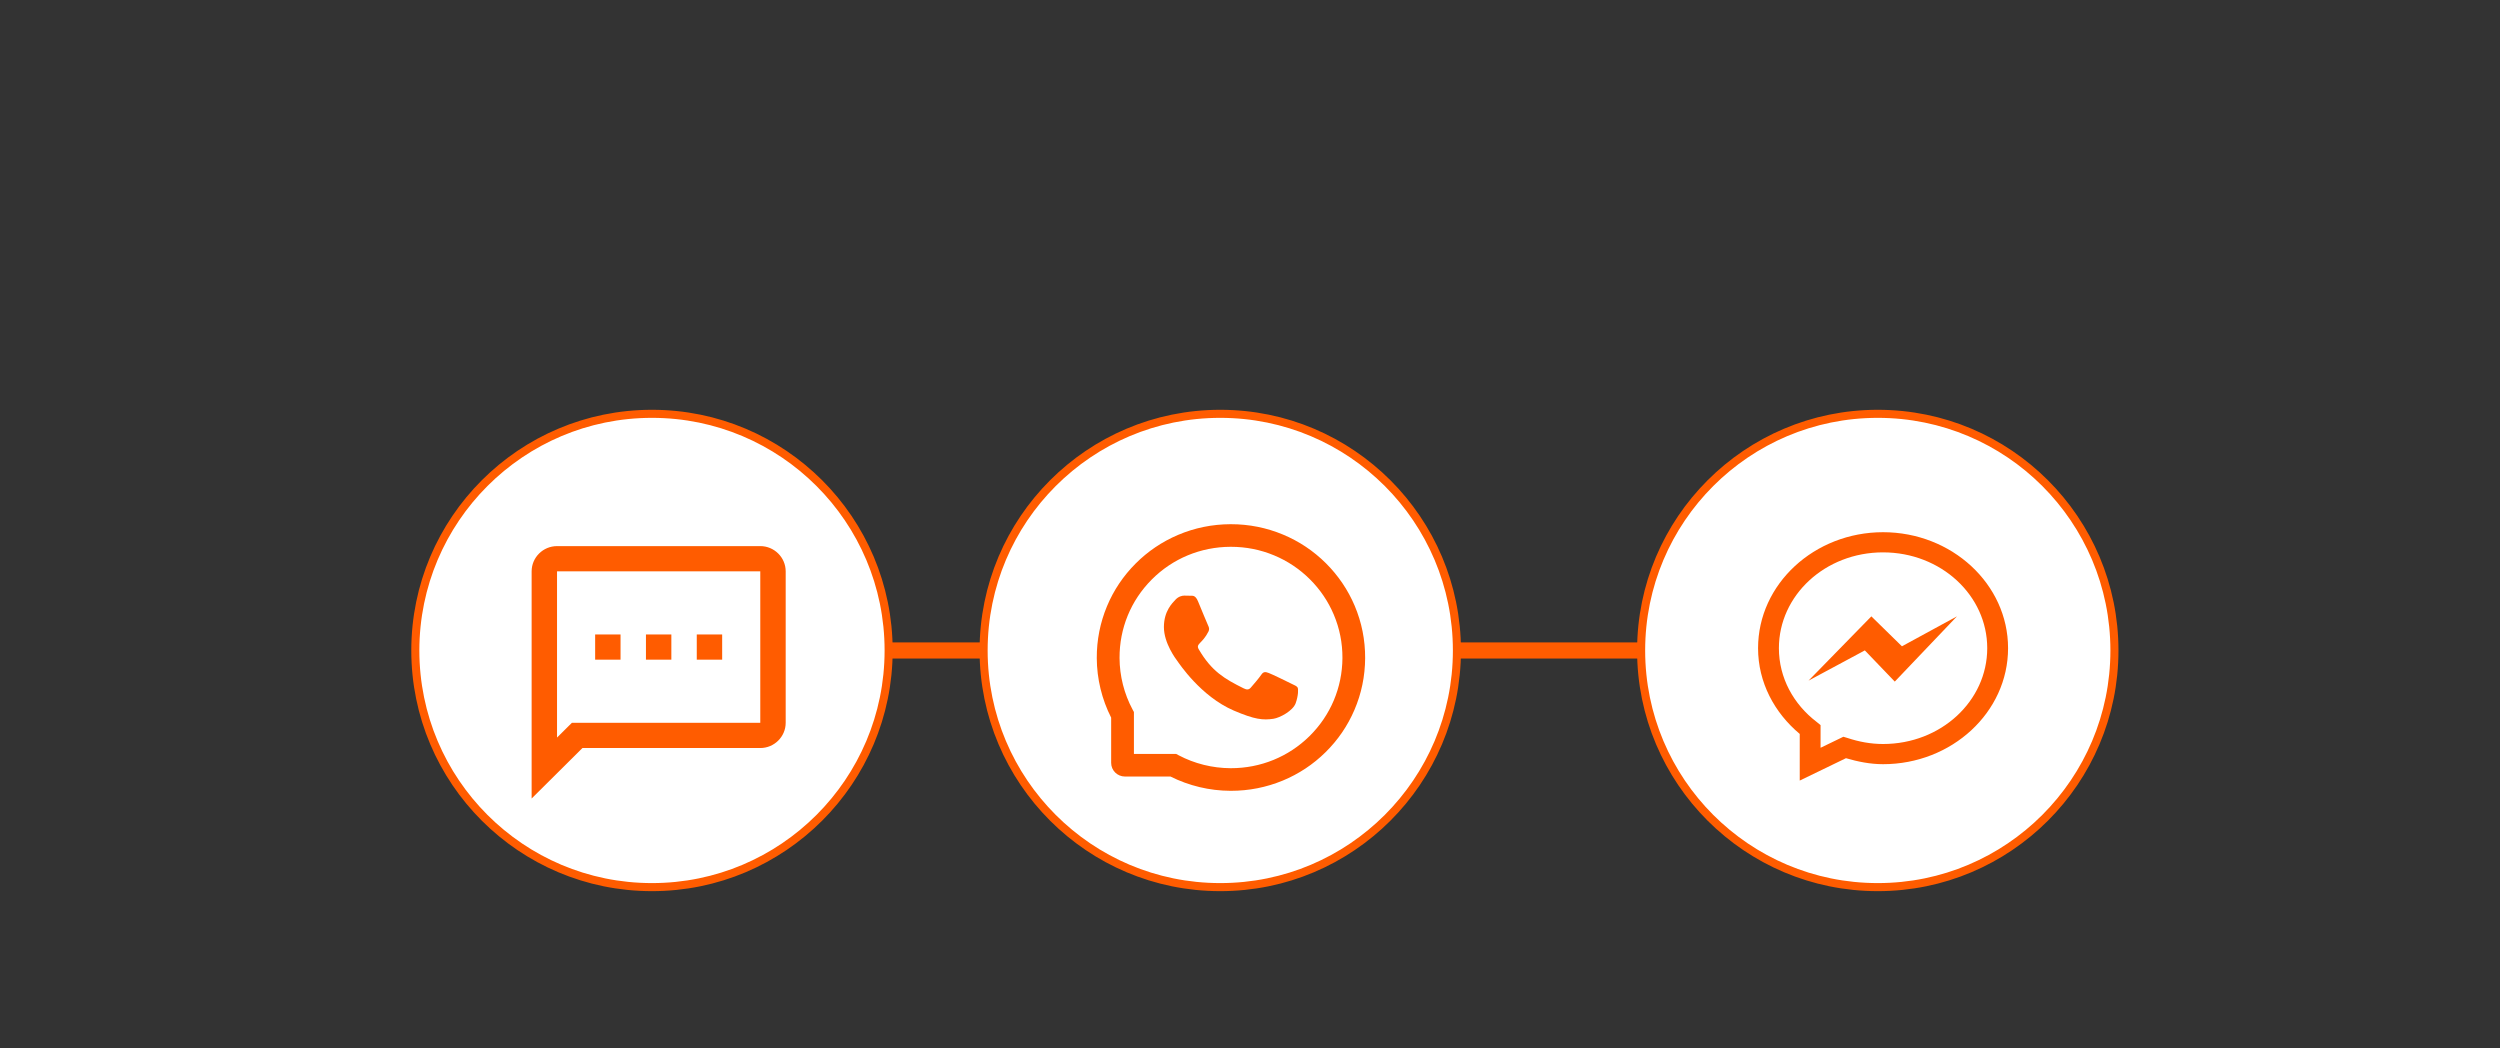 <svg fill="none" height="130" viewBox="0 0 310 130" width="310" xmlns="http://www.w3.org/2000/svg"><rect x="0" y="0" width="310" height="130" fill="#333333" stroke="none"/><g stroke="#ff5c00"><path d="m105.716 80.658h97.411" stroke-width="2"/><circle cx="80.845" cy="80.658" fill="#fff" r="29.345" transform="matrix(0 -1 1 0 .187 161.503)"/><circle cx="151.313" cy="80.658" fill="#fff" r="29.345" transform="matrix(0 -1 1 0 70.655 231.971)"/><circle cx="232.845" cy="80.658" fill="#fff" r="29.345" transform="matrix(0 -1 1 0 152.187 313.503)"/></g><path d="m233.5 65.993c-8.512 0-15.5 6.425-15.5 14.383 0 4.24 2.028 8.007 5.167 10.631v5.784l5.732-2.775c1.457.425 2.981.743 4.601.743 8.512 0 15.5-6.425 15.5-14.383 0-7.958-6.988-14.383-15.5-14.383zm0 2.501c7.18 0 12.917 5.335 12.917 11.881 0 6.546-5.737 11.881-12.917 11.881-1.544 0-3.017-.284-4.399-.743l-.525-.156-2.826 1.368v-2.814l-.484-.392c-2.867-2.187-4.683-5.465-4.683-9.145 0-6.546 5.737-11.881 12.917-11.881zm-1.453 7.934-7.79 7.973 6.983-3.752 3.713 3.869 7.71-8.092-6.823 3.715z" fill="#ff5c00"/><path d="m160.123 84.773c-.405-.207-2.422-1.188-2.797-1.321-.375-.14-.65-.207-.921.207-.275.41-1.055 1.321-1.3 1.598-.238.273-.479.306-.884.103-2.407-1.196-3.985-2.133-5.571-4.837-.42-.72.42-.668 1.203-2.221.134-.273.067-.505-.037-.712-.104-.207-.921-2.207-1.262-3.022-.331-.793-.673-.683-.922-.697-.237-.015-.508-.015-.783-.015s-.717.103-1.092.505c-.375.41-1.434 1.395-1.434 3.395 0 2 1.467 3.937 1.668 4.21.208.273 2.886 4.376 6.997 6.144 2.6 1.114 3.617 1.21 4.917 1.018.791-.118 2.422-.982 2.76-1.937.338-.952.338-1.767.238-1.937-.101-.181-.376-.284-.78-.48z" fill="#ff5c00"/><path d="m167.985 75.125c-.839-1.981-2.043-3.76-3.576-5.287-1.534-1.524-3.325-2.723-5.323-3.553-2.042-.852-4.211-1.284-6.447-1.284h-.074c-2.251.011-4.431.454-6.481 1.325-1.98.841-3.755 2.037-5.274 3.561-1.519 1.524-2.711 3.295-3.536 5.269-.854 2.044-1.285 4.217-1.274 6.453.011 2.561.628 5.103 1.783 7.376v5.608c0 .937.765 1.697 1.708 1.697h5.649c2.288 1.147 4.847 1.76 7.425 1.771h.078c2.224 0 4.382-.428 6.414-1.266 1.987-.823 3.773-2.003 5.303-3.513 1.534-1.509 2.741-3.273 3.584-5.239.877-2.037 1.322-4.203 1.334-6.439.011-2.247-.428-4.428-1.293-6.479zm-5.612 16.161c-2.603 2.561-6.057 3.97-9.734 3.97h-.063c-2.24-.011-4.464-.565-6.429-1.605l-.312-.166h-5.229v-5.195l-.168-.31c-1.047-1.952-1.604-4.162-1.615-6.387-.015-3.679 1.4-7.132 3.996-9.734 2.592-2.601 6.058-4.04 9.76-4.055h.064c1.857 0 3.658.358 5.355 1.066 1.657.69 3.142 1.683 4.42 2.952 1.274 1.266 2.276 2.745 2.971 4.391.721 1.705 1.081 3.513 1.073 5.38-.022 3.675-1.474 7.117-4.089 9.693z" fill="#ff5c00"/><path d="m94.275 67.718h-25.203c-1.733 0-3.15 1.408-3.15 3.13v28.168l6.301-6.26h22.052c1.733 0 3.15-1.408 3.15-3.13v-18.779c0-1.721-1.418-3.13-3.15-3.13zm0 21.909h-23.36l-1.843 1.831v-20.61h25.203zm-20.477-10.954h3.15v3.13h-3.15zm12.601 0h3.15v3.13h-3.15zm-6.301 0h3.15v3.13h-3.15z" fill="#ff5c00"/></svg>